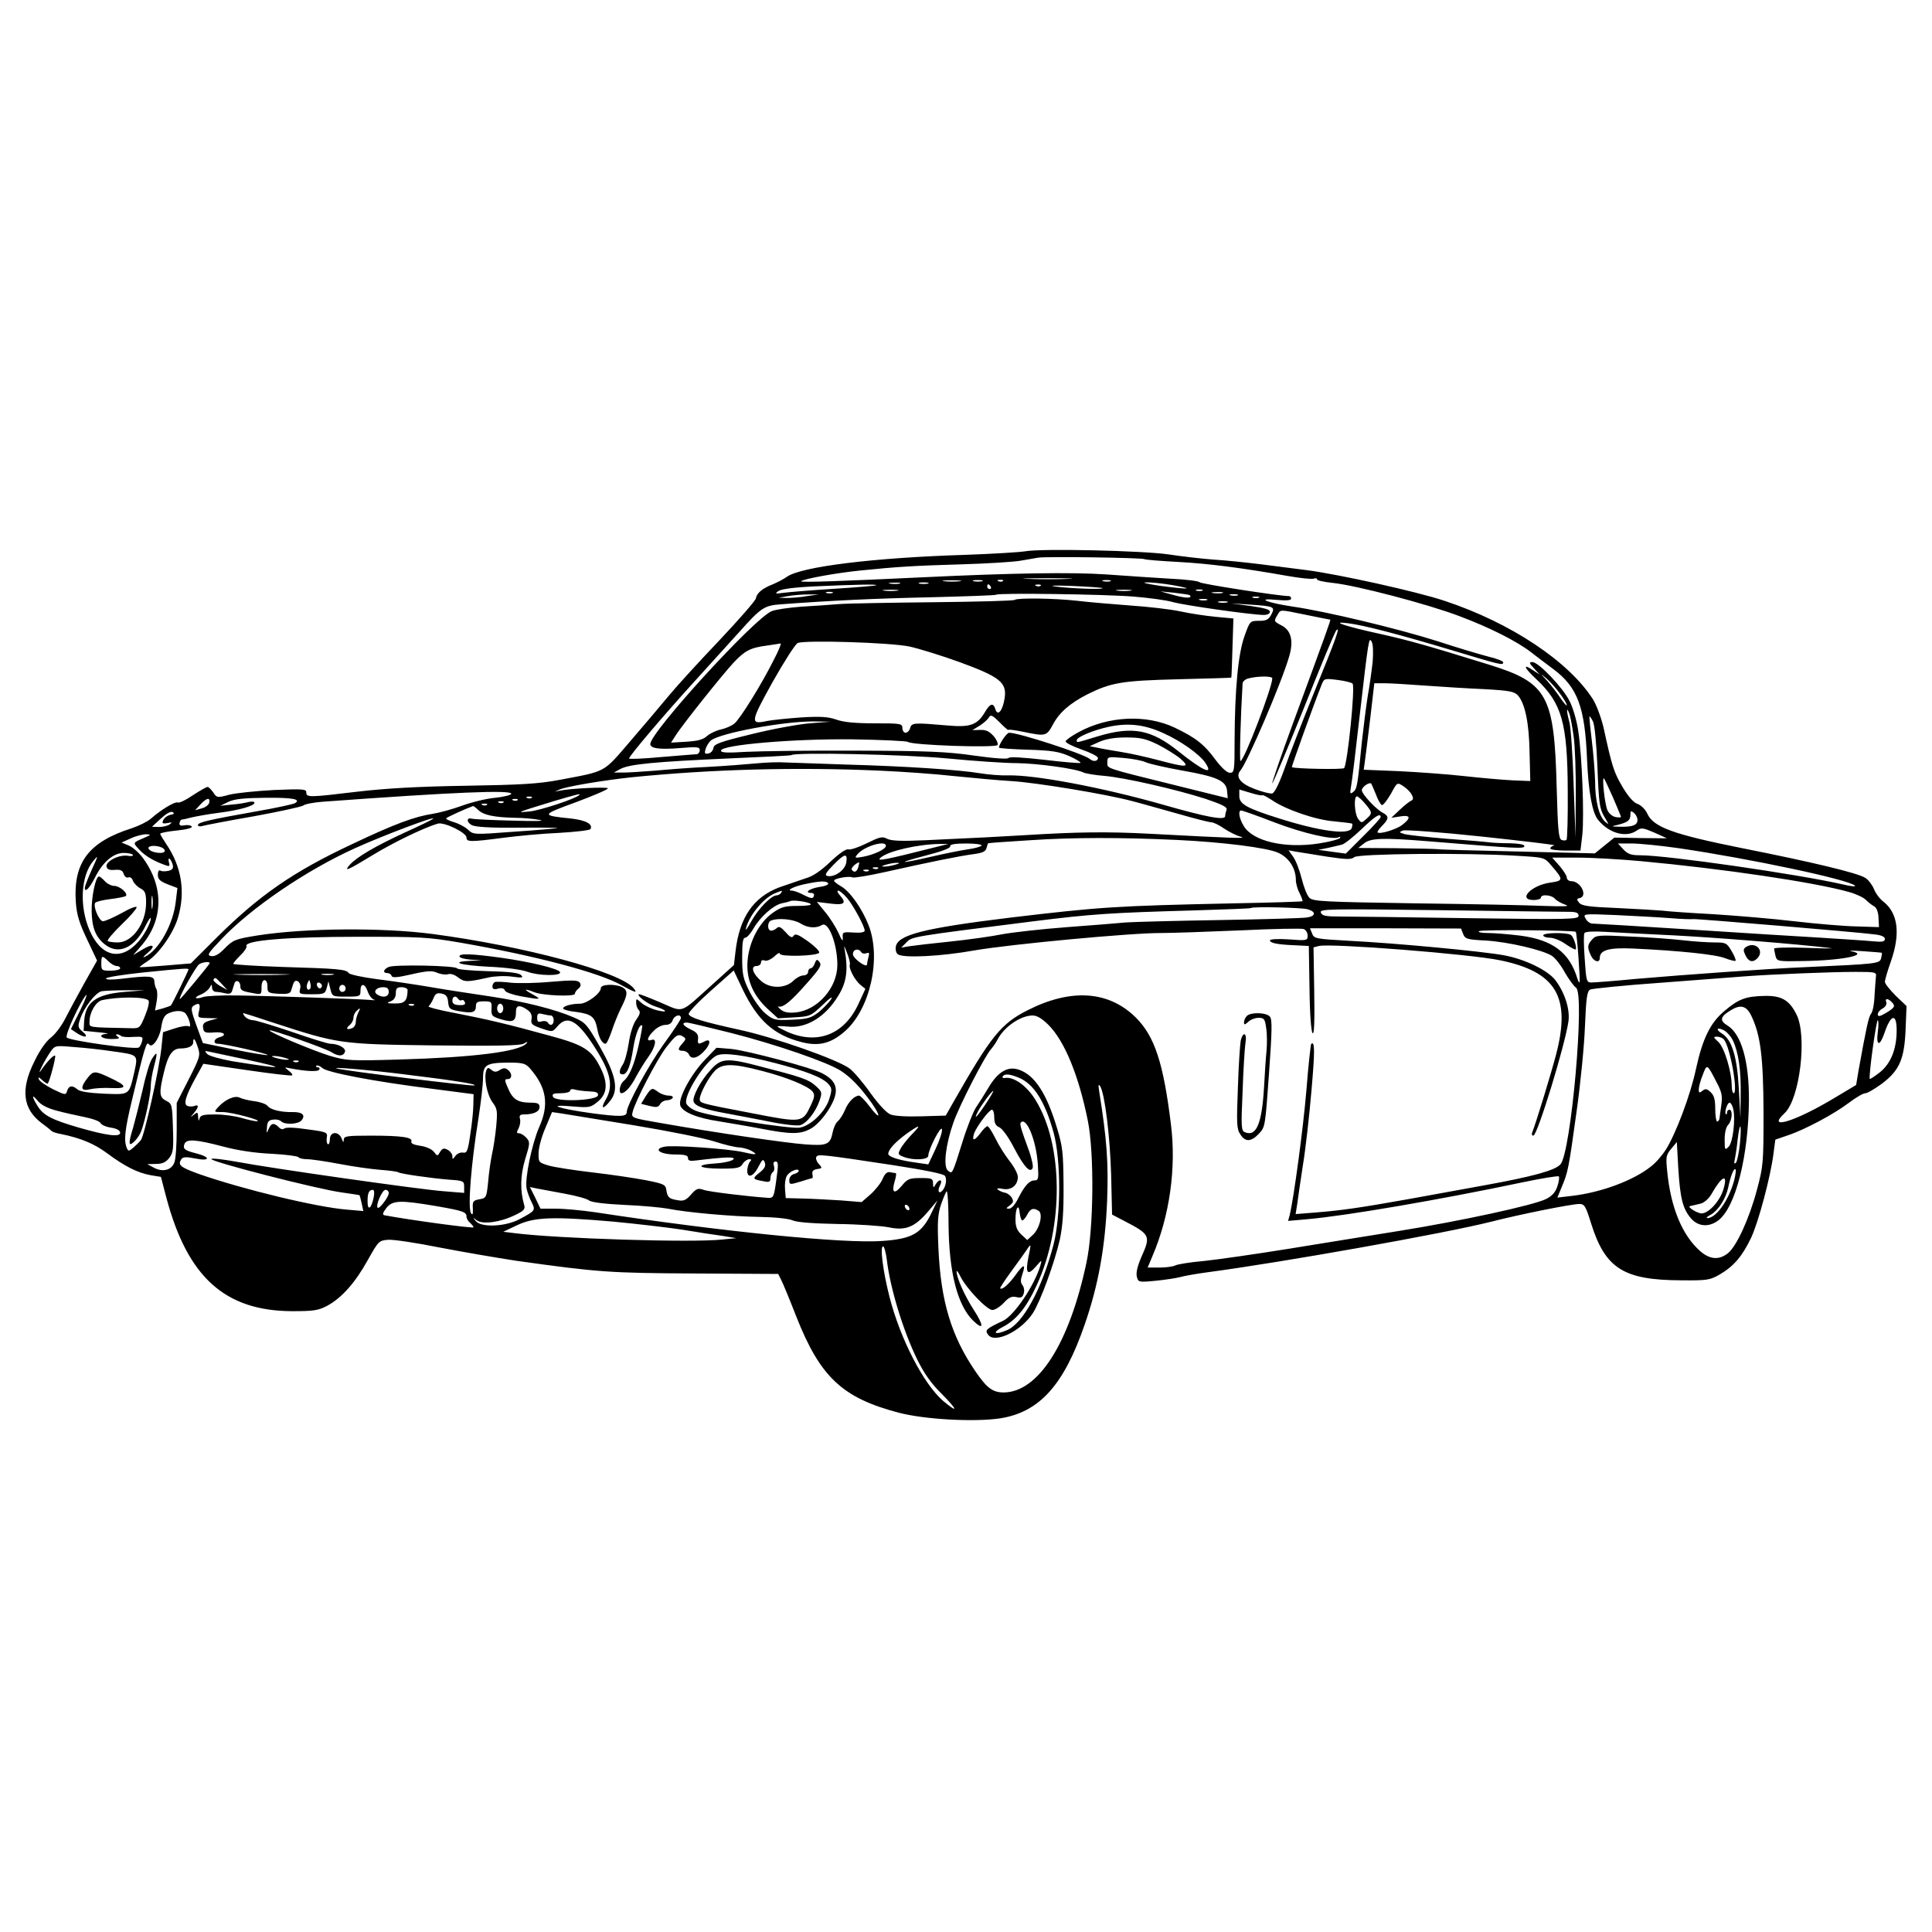 <svg version="1" xmlns="http://www.w3.org/2000/svg" width="1093.333" height="1093.333" viewBox="0 0 820 820"><path d="M435 234c-2.5.4-13.9 1.1-25.5 1.5-38.6 1.2-69.5 5-75.5 9.3-1.4 1-4.1 2.4-6 3.2-4.4 1.7-6.8 3.7-7.2 6-.2 1-7.1 8.9-15.4 17.7-8.3 8.7-17.9 19.2-21.3 23.3-3.4 4.1-10.9 13-16.6 19.6-11.7 13.6-9.9 12.6-30 16.4-9 1.7-16.3 2.1-39.8 2.5-19.9.3-34.1 1.1-45.9 2.5-20.8 2.5-21.8 2.5-21.8.3 0-1.4-1.4-1.5-13.7-1-7.6.4-16.2 1.3-19 2-5.1 1.4-5.3 1.3-6.8-1-.9-1.2-1.9-2.3-2.4-2.3s-3.3 1.6-6.2 3.5c-2.9 2-5.8 3.4-6.4 3.1-1.3-.5-7.2 3.1-11.5 6.9-1.4 1.2-5 3-8 4-18.5 5.9-25 14.6-23.8 31.6.4 5.3 1.5 8.8 4.8 15.7l4.2 8.9-5.3 9.4c-2.9 5.2-6.5 11.9-8.1 15-1.5 3.1-4.3 6.8-6.1 8.2-2.1 1.6-4.9 5.5-7.1 10.2-6 11.9-4.9 20.2 3.1 26.2 2.1 1.5 4 3.1 4.3 3.4.3.3 2 .9 3.8 1.2 8.4 1.7 14.2 4.1 19.7 8.2 7.4 5.5 12.9 8.3 18.5 9.3l4.3.7 2.3 8.8c9 33.8 24.9 48.1 53.4 48.2 9.1 0 11.1-.3 14.9-2.3 6.1-3.3 11.9-9.8 17.2-19.4 4.5-8 4.7-8.3 8.6-8.6 2.1-.2 12.1 1.3 22 3.3 9.9 1.9 24.5 4.4 32.4 5.6 34.9 4.9 39.7 5.2 75.8 5.4l35.4.2 1.2 2.4c.7 1.3 3.6 8.3 6.4 15.5 10.2 25.9 19.6 34.7 43.6 41 11.2 2.9 32.1 4 42.9 2.4 16.7-2.6 27.1-14 36-39.9 5.8-16.7 8.7-32.9 9.5-52.6.6-16.2-.1-25.8-3.4-46.5-.4-2.6-.3-3.1.5-1.9 1.9 3.3 4.1 20.8 4.6 37.4l.4 17 4.8 2.5c11.5 6 11.7 6.4 7.6 15.6-1.6 3.7-2.3 6.6-1.9 8.2.6 2.4.7 2.5 7.9 1.8 4-.4 8.8-1.1 10.6-1.6 1.8-.5 6.9-1.4 11.4-2 31.7-4.2 100.8-16.5 120.6-21.5 12.5-3.2 34.1-7.5 37.3-7.5 2.2 0 2.7.8 5 8.2 6 19.2 13.8 24.1 38.2 24.2 11.3.1 12.3-.1 16.6-2.6 5.9-3.5 9.4-7.7 13.1-15.4 3.2-6.8 8.3-26.1 9.5-35.6l.8-6.1 5.2-1.8c7.3-2.4 19.8-9.1 26.1-13.9 2.9-2.2 6-4 6.9-4 .9 0 4.1-1.9 7.1-4.1 7.4-5.6 9.5-10.4 10-23.1l.4-9.8-4.6-4.4c-2.5-2.5-4.6-5.1-4.6-5.9 0-.7 1.1-4.6 2.5-8.5 4.2-11.9 3.1-20.6-3.1-25.5-1.5-1.1-3.3-3.5-4-5.3-.8-1.9-2.4-4-3.7-4.8-3.2-2.1-22.5-6.7-52.2-12.6-29.4-5.9-37.8-8.9-40.4-14.8-.8-1.7-2.6-3.5-4.1-4-1.7-.6-4-3.2-6.4-7.3-3.6-6.1-4.4-8.5-8-25.1-1-4.2-3-9.6-4.5-12-10.3-16.1-34.9-32.5-63-41.8-11.6-3.9-44.7-11.2-58.3-13-4-.5-12.5-1.6-18.8-2.4-6.3-.8-15.8-1.8-21-2.1-5.2-.4-13.8-1.4-19-2.2-11-1.6-54.3-2.6-61-1.3zm50.7 3.3c.4.3 6.9.8 14.3 1.2 13 .7 27 2.5 46.8 6 5.2.9 10 1.4 10.8 1.1.8-.3 1.4-.2 1.4.3s3 1.1 6.6 1.5c9.9 1 40.4 9 53.8 14.1 12.8 4.8 24.3 10.6 30.4 15.3 2 1.6 6.3 4.8 9.5 7.2 10.3 7.7 13.4 16.1 14.3 38.5.6 13.7 2.2 22.5 4.7 25.5 4.6 5.7 11.9 7.7 16.4 4.5 1.9-1.3 2.6-1.2 7.5.9l5.3 2.4-11.1-.1-11.2-.2-4.1 3.3-4.2 3.4-32.7-.8c-18-.4-33.4-.8-34.2-1-.8-.1-8.7-.3-17.5-.4l-16-.1 2.4-1.9c2.7-2.3 8-2.5 26.6-1 38.9 3.2 41.5 3.3 41.5 2.1 0-.7-2.4-1.1-6.2-1.2-3.5 0-7.4-.2-8.8-.4-1.4-.2-9.4-.9-17.9-1.5-8.5-.7-16.6-1.6-18-2-2.3-.7-2.4-.8-.7-1.5 1-.4 16.2.7 33.9 2.6 17.6 1.9 31.3 3.5 30.4 3.7-.9.2-1.7.8-1.7 1.3s2.9.9 6.4.9h6.4l.8-6.8c.8-8.2-.1-32.8-1.7-43.7-.6-4.4-2.3-10.2-3.7-12.9-2.8-5.7-13.2-16.6-15.8-16.6-1.5 0-1.4.4.7 2.7l2.4 2.6-2.5-1.6c-4.9-3.4-4.4-1.5 1.1 3.6 10.8 10.2 13.2 18.5 13.3 47.4.1 11-.2 20.4-.5 20.7-.3.4-1.3.4-2.1.1-1.3-.5-1.6-4.3-2.1-22.3-1-39.2-3.9-44.4-28.7-52.1-26.8-8.3-33.6-10.2-46-13-14.8-3.2-21.9-5.6-14-4.6 6.7.8 22 4.8 44.3 11.5 20.9 6.3 21.7 6.5 21.7 5.1 0-.5-2.8-1.6-6.2-2.4-3.5-.9-13.3-3.8-21.8-6.6-16.7-5.3-47.2-12.6-61-14.6-11-1.6-16.5-3.8-7.2-2.9 4.2.4 6.2.2 6.2-.5 0-.6-.4-1.1-.9-1.1-4.1 0-37.6-5.2-38-5.9-.3-.5-6-1.2-12.6-1.5-6.6-.4-18.7-1.2-27-1.8-14.8-1-39.7-.6-77.5 1.2-33.6 1.6-52.5 2.3-52 1.7.9-1 15.3-3.6 25.5-4.6 15.8-1.6 22.7-2 43-2.6 10.5-.3 21.5-1 24.5-1.5s6.4-1.1 7.5-1.3c3-.6 44.2 0 45.2.6zm-32.4 8.4c-4.5.2-12.2.2-17 0-4.8-.1-1.1-.3 8.2-.3 9.4 0 13.3.2 8.8.3zm-46 1c-1.8.2-4.8.2-6.5 0-1.8-.2-.4-.4 3.2-.4s5 .2 3.3.4zm9.5 0c-1 .2-2.6.2-3.5 0-1-.3-.2-.5 1.7-.5s2.7.2 1.8.5zm8.9-.1c-.3.3-1.2.4-1.9.1-.8-.3-.5-.6.6-.6 1.1-.1 1.7.2 1.3.5zm45.6.1c-.7.2-2.1.2-3 0-1-.3-.4-.5 1.2-.5 1.7 0 2.4.2 1.8.5zm-89.5 1c-1 .2-2.8.2-4 0-1.3-.2-.5-.4 1.7-.4 2.2-.1 3.2.1 2.3.4zm12 0c-1 .2-2.6.2-3.5 0-1-.3-.2-.5 1.7-.5s2.7.2 1.8.5zm104.2.7c9.9 1.8 6 1.8-6 .2-5.2-.8-7.7-1.4-5.5-1.4 2.2-.1 7.4.5 11.5 1.2zm-126.1 0c-.2.2-8.2.9-17.8 1.5-9.6.6-19.3 1.4-21.5 1.7-3.6.5-3.9.4-2.1-.8 1.2-.8 6.8-1.5 14.5-1.9 18.1-.8 27.4-1 26.9-.5zm48.6.6c.3.5.1 1-.4 1-.6 0-1.1-.5-1.1-1 0-.6.2-1 .4-1 .3 0 .8.4 1.1 1zm21.2-.4c-.3.3-1.2.4-1.9.1-.8-.3-.5-.6.6-.6 1.1-.1 1.7.2 1.3.5zm26.2 1c.7.7-13.1.2-19.4-.6-3.9-.5-1.7-.6 6.5-.3 6.9.3 12.7.7 12.9.9zm-87.1 1.1c-1.6.2-4 .2-5.5 0-1.6-.2-.3-.4 2.7-.4s4.3.2 2.8.4zm99 0c-1.6.2-4 .2-5.5 0-1.6-.2-.3-.4 2.7-.4s4.3.2 2.8.4zm30.5 0c-.7.2-1.9.2-2.5 0-.7-.3-.2-.5 1.2-.5s1.9.2 1.3.5zm-157 1c-.7.2-1.9.2-2.5 0-.7-.3-.2-.5 1.2-.5s1.9.2 1.3.5zm151.6.9c1.5 1.4-1.6 1.4-6.6 0l-5.8-1.6 6 .6c3.3.4 6.2.8 6.4 1zm13.9-.9c-1 .2-2.8.2-4 0-1.3-.2-.5-.4 1.7-.4 2.2-.1 3.2.1 2.3.4zM342.5 253c-2.7.5-6.6.8-8.5.8l-3.5-.1 4-.7c2.2-.4 6-.7 8.5-.7h4.5l-5 .7zm138.5.2c6.3.5 14 1.5 17 2.4 5.3 1.4 32.7 5.3 38.3 5.4 1.6 0 2.7-.5 2.7-1.4 0-.9-2.5-1.6-8.2-2.4l-8.3-1.1 7.8.5c10.5.7 11 .9 9.3 4.2-1.2 2.2-2.1 2.7-5.2 2.7-3.8 0-3.9 0-6.2 6.5-2.7 7.5-4.1 22.5-4.2 44.2 0 13-.1 13.8-2 13.8-1.2 0-3.5-2.1-6-5.4-4.9-6.7-8.5-9.5-17.5-13.8-12.1-5.7-28.2-4.9-40.8 2-2.8 1.5-5.2 3.2-5.4 3.8-.2.6 2.8 2.1 6.7 3.5 3.8 1.3 7 2.9 7 3.6 0 1.5-2.1 1.7-3.5.4-2.5-2.1-30-11.1-34.2-11.1-1 0-4.3 4.8-4.3 6.3 0 .3 5.5.7 12.3.9 10.1.3 13.1.8 17.5 2.7 2.9 1.3 5 2.6 4.8 2.9-.3.2-7.1-.3-15.2-1.3-8.9-1-14.9-1.4-15.3-.8-.4.6-6.1.2-14.6-1-11.7-1.7-20-2-50-2.1-19.8-.1-40.8.2-46.7.5-8.1.5-10.8.4-10.8-.5 0-2.5 31.3-5.1 55.9-4.8 12.4.2 23 .7 23.5 1.1 1.7 1.4 37.2 2.6 38 1.3.3-.6-.4-2.3-1.7-3.8-1.8-2-3.2-2.7-5.7-2.6l-3.3.1 3.1-1.9c1.6-1 3.4-2.6 3.9-3.5.8-1.3 1.5-1 4.6 2.1 2 2.1 3.7 3.5 3.7 3.2 0-.3 2.8.1 6.3.8 9.5 2 9.9 1.9 12.6-3.1 2.7-5.1 7.2-9 14.6-12.8 10.1-5 14.6-5.8 38.5-6.4 12.4-.3 22.6-.6 22.6-.7.1 0 .3-5.7.5-12.6l.4-12.5-7.5-.7c-4.1-.4-10.9-1.4-15-2.3-4.1-.9-13.7-2-21.2-2.5-7.6-.6-17.7-1.4-22.5-2-9.8-1.1-25.6-1.3-26.6-.4-.3.4-15.8.8-34.4 1-18.6.2-36.7.5-40.3.8-3.6.3-10.8.8-16 1.1-5.2.4-10.8 1.2-12.5 1.9-7.5 3.2-51.5 51.4-51.5 56.4 0 1.9 4.1 2.4 12.6 1.7 7.3-.6 8.4-.5 8.4.9 0 .9-.6 1.6-1.2 1.7-.7 0-7.5.6-15 1.2-7.6.7-13.8 1-13.8.6 0-1 15.1-18.8 27.6-32.5 6.5-7.2 15.2-16.8 19.3-21.3 9-10.1 10.5-11.1 17.3-11.6 21.5-1.6 40-2.5 63.8-3 15.1-.4 27.7-.8 27.9-1.1.8-.8 45.8-.2 58.1.8zm44.3-.5c-.7.2-2.1.2-3 0-1-.3-.4-.5 1.2-.5 1.7 0 2.4.2 1.8.5zm9 1c-.7.2-1.9.2-2.5 0-.7-.3-.2-.5 1.2-.5s1.9.2 1.3.5zm-22 1c-.7.2-2.1.2-3 0-1-.3-.4-.5 1.2-.5 1.7 0 2.4.2 1.8.5zm8.5 1c-1 .2-2.6.2-3.5 0-1-.3-.2-.5 1.7-.5s2.7.2 1.8.5zm33.7 5.3c5.3 1.1 9.9 2 10.1 2 .3 0-1.2 4.3-15.9 44.2-5.2 14.2-9.1 25.6-8.7 25.3.4-.3 6.5-14.8 13.5-32.2 7-17.5 13.1-32.3 13.7-32.8 1.7-1.7.2 2.7-9.5 26.5-5 12.4-10.7 27-12.6 32.5-2.3 6.4-4.2 10.1-5.2 10.3-.9.1-4.2-.7-7.3-1.9-6.2-2.3-8.4-5.2-6.1-7.9 3-3.6 17.6-37.6 20.7-48.5 1.9-6.5.8-10.9-3.2-13-3.4-1.8-3.4-1.8-1.8-4.5 1.5-2.4.5-2.4 12.3 0zm28.1 19.9c-.4 3.6-1.3 10.2-2.1 14.6-.7 4.4-1.8 13.2-2.5 19.5-1.8 18.3-2 19.8-3.6 21.1-1.4 1.1-1.5.8-1-2.2.4-1.9 2-15.1 3.6-29.4 3.9-33.8 4-34.3 5.2-32.1.6 1.1.7 4.6.4 8.5zM386 274.4c4.1.9 13.8 3.9 21.5 6.7 16.9 6.2 19.9 8.6 18.9 15.2-.8 5.3-2.9 7.9-3.9 4.8-.9-3-2.3-2.6-4.5 1.2-3.2 5.4-6.2 6.5-16 5.6-14-1.2-15.1-1.2-15.7 1.1-.3 1.1-1.2 2-1.9 2-.8 0-1.4-.9-1.4-2 0-1.9-.7-2-11.9-2-8.2 0-13.2-.5-16.2-1.6-3.5-1.2-6.6-1.4-14.9-.9-5.8.4-12.3 1.1-14.4 1.5-7.3 1.6-7.2.6 2.3-16.5 4.9-8.7 9.7-16.2 10.7-16.6 3.3-1.3 39.2-.2 47.4 1.5zm-57.5 5.5c-5.1 10.3-14.3 25.1-16.8 27.2-1.2 1-3.8 2.1-5.7 2.5-1.9.4-4.5 1.6-5.8 2.7-1.7 1.6-4 2.2-8.8 2.5l-6.6.4 1.8-2.8c2.7-4.4 20.2-26.3 24.8-31.2 4.7-5 7.1-6.3 14.1-7.2 2.8-.4 5.3-.8 5.8-.9.4 0-.8 3-2.8 6.8zm333.6 14.5c1.6 2.1 2.9 4.3 2.9 4.9 0 .5-1.2-.8-2.6-2.9-1.4-2.1-4-5.5-5.7-7.4-3.1-3.3-3.1-3.4-.3-1 1.6 1.4 4.2 4.3 5.7 6.4zM540 287.9c0 3.9-12 35.1-13.5 35.1-.5 0 .1-20 .9-33 .1-.8 1.2-1.8 2.6-2.1 4-1 10-1 10 0zm34.1 2.3c1.1 1.7-2.1 33.4-3.6 35.8-.4.7-21.3.3-22.2-.4-.2-.2 9.4-26.9 12.6-34.9 1.1-2.8 1.2-2.8 6.9-2.1 3.1.4 6 1.1 6.3 1.6zm30.9.8c6.9.5 18.1 1.2 25 1.5 10.8.6 12.7 1 14.3 2.7 3 3.5 4.7 11.7 4.9 24.3l.3 12-7.5-.3c-4.1-.2-13.3-1-20.5-1.8-7.1-.8-19.7-1.7-27.9-2.1l-14.8-.6.5-3.6c.3-2 1.3-10.2 2.3-18.4l1.7-14.7h4.6c2.5 0 10.2.5 17.1 1zm62.9 21.5c.6 4.2 1 15.6.9 25.3l-.1 17.7-.8-22.5c-.4-12.4-1.2-24.3-1.8-26.5-1.3-4.8-1.3-6.9-.1-3.8.5 1.1 1.3 5.6 1.9 9.8zm8.2-6.3c.7 1.3 1.5 9.4 1.9 19.4.6 15.4.9 17.6 2.9 21 2.1 3.5 2.1 3.7.3 2.1-2.6-2.4-4.2-8.9-4.2-17.4-.1-3.7-.7-11.4-1.4-17.1-.7-5.6-1.1-10.2-1-10.2.2 0 .9 1 1.5 2.2zm-332.4.8c-4.8.4-15.9 2.4-24.7 4.6-13.6 3.3-16 4.2-16.2 5.9-.2 1.1-1.1 2.1-2.1 2.3-1.6.3-1.8 0-1.2-2 .4-1.2 1.4-2.8 2.2-3.5 4-3.2 30.6-8.1 43.3-8.1l7.5.1-8.8.7zm149.9 4.1c7.5 3.3 15.6 9.1 18 12.7 3.6 5.4-.8 3.6-11.4-4.9-11.6-9.3-19.5-10.8-34.2-6.4-9.5 2.9-9 2.8-9 1.7 0-1.4 7.1-4.3 13.5-5.7 8.3-1.8 15.2-1 23.1 2.6zm-2.2 4.9c3.3 1.7 7.7 4.4 9.6 6 4.3 3.8 2.9 3.9-9.5.6-4.9-1.3-12.1-2.9-16-3.5-3.8-.6-8.3-1.4-10-1.8l-3-.6 4-1.8c2.7-1.2 6.4-1.9 11.4-1.9 6.1 0 8.3.5 13.5 3zm-89.4 5.9c11.3 1.1 24.6 2 29.5 2 8.8.1 25.1 2.3 28.4 4 .9.4 4.8 1.1 8.7 1.4 8.5.7 30.5 5.7 43.2 9.8 7.1 2.4 9.2 3.5 8.8 4.6-.3.8-.6 2-.6 2.7 0 1.9-7.7.5-26.5-4.9-25.7-7.3-54.4-12.7-65.7-12.4-2.9.1-8.2-.3-11.8-.9-9-1.5-31.6-3-57-3.7-11.8-.4-23.5-.8-26-.9-2.5-.2-7.9 0-12 .4s-13.3 1.1-20.5 1.5c-7.1.3-17.3 1.1-22.5 1.6-5.2.4-11.3.8-13.5.8h-4l2.8-1.5c3.8-2.1 15-3.1 46.2-4.5 14.3-.6 26.2-1.2 26.4-1.4 1.3-1.3 48.2-.3 66.1 1.4zm84.5 1.7c1.7.7 8.4 2.2 15 3.4 15 2.6 18.9 4.4 19.3 8.6l.3 3.2-21.8-5.4c-31.1-7.7-29.3-7.1-29.3-9.9 0-2.3.1-2.4 6.8-1.8 3.7.3 8.1 1.1 9.7 1.9zm-113 3.5c9.4.4 23.5 1.4 31.5 2.3 8 .8 18.8 1.8 24 2.1 10.6.6 40.7 5.6 51.5 8.5 3.9 1 12.6 3.5 19.5 5.4 6.9 2 13.2 3.6 14.1 3.6.9 0 3.4 1.2 5.5 2.7 2.1 1.4 5.3 3 6.9 3.4 3.2.9-2.2.7-38-1.2-18.8-1-31.4-.8-54 .6-8.1.5-21.2 1.2-41.3 2.1-10.7.5-14.9.3-16.7-.6-2-1.1-3.1-.8-8.6 1.9-3.4 1.7-7 2.9-7.8 2.6-1-.3-3.9 1.7-7.7 5.3-4.1 3.9-7.5 6.2-10.5 7-2.4.8-7.4 2.5-11.1 3.8-11 4.2-16.9 12.7-18.6 27l-.7 6-9.3 8.4c-13.9 12.5-11.8 11.8-21.6 7.6-4.7-2-8.8-3.6-9.2-3.6-1.9 0 3.3 4.1 6.5 5.1 5.3 1.7 6 2.9 1 1.7-2.4-.6-5.4-2-6.6-3.1-2.3-2-2.3-2-2.3-.1 0 1.1.5 2.5 1.1 3.1.8.8.5 1.9-1 4-1.3 1.7-2.6 5.7-3.2 9.8-.6 3.9-1.7 8-2.5 9.2-1.8 2.8-1.8 4.3-.1 4.3 1.9 0 3.3-3.5 4.5-11.3.9-5.8 2.8-10.5 3.8-9.4.1.1-.5 3.8-1.5 8.2-1.9 8.4-3.9 13.3-6.5 15.4-1.6 1.4-2.2 5.1-.8 5.1 1.6-.1 4-2.8 6.1-6.9 1.3-2.4 3.6-6.2 5.2-8.4 3.2-4.4 3.9-8.3 1.4-7.3-2.3.8-1.8-1.2 1-3.9 1.3-1.4 3.5-2.5 4.9-2.5 1.6 0 2.7-.7 3.1-2 .7-2.1 3.5-2.8 3.5-.9 0 .6-3.3 5.6-7.4 11.2-6.3 8.8-15.6 25.8-15.6 28.7 0 2-2.6 2.1-14.8.5-14.4-2-19.9-3.9-8.2-2.9 7.2.6 7.7.5 10.8-2.1 3.9-3.2 4.3-7.7 1.2-14-3.8-7.9-7.1-10-22-14-18.2-5-26.4-6.9-40.3-9.6-6.5-1.2-11.3-2.5-10.8-2.8.5-.4 1.4-1.8 2-3.2.8-2.1 1.5-2.6 3.5-2.2 1.9.4 2.6 1.2 2.8 3.6.3 2.9.7 3.2 4.8 3.9 5.5 1 7 .5 7-2.2 0-1.6.6-2 3.4-2 3.2 0 3.4.2 3.2 3.2-.1 2.9.2 3.3 4.3 4.5 4.9 1.4 6.1.8 6.1-3.5 0-2.6 1.7-2.8 4.8-.6 1.5 1 2.1 2.3 1.8 3.9-.4 2.1.2 2.6 4.2 4 4.7 1.6 4.7 1.6 6.9-1 4.4-5.1 9-2.1 17.2 11.4 5.4 8.9 6.3 14.4 3.3 19.6-2.5 4.2-1.3 4.7 1.8.7 3.7-4.6 2.5-10.8-4.4-22.9-5.4-9.5-6.1-10.3-10.9-12.4-8.3-3.6-21.2-6.8-35.7-9-7.4-1.1-18.7-2.8-25-3.9-6.3-1.1-16.6-2.6-22.9-3.4-6.3-.8-11.7-2-12.1-2.6-1-1.6-4.5-1.9-28.2-2.6-11.5-.4-20.8-1-20.8-1.3 0-.4 1.4-2 3-3.6 1.7-1.6 2.9-3.4 2.6-4-.9-2.4 18-3.9 47.4-3.9 26.4 0 29.6.1 44 2.6 31.4 5.5 58 12.5 67.7 17.9 6 3.3 7.1 3.6 5.2 1.3-5.7-6.9-46.2-17.8-85.4-23-21.5-2.8-54-2.5-74 .6-9.9 1.6-10.5 1.9-14.3 5.7-2.2 2.3-4 3.3-5.5 3.1-2-.3-1.5-1.1 4.3-7.2 12.6-13.3 35.9-29.2 56.7-38.6 11.9-5.4 34.5-13.9 33.1-12.5-.3.4-5.9 3.1-12.3 6-12.3 5.7-20 10.2-23 13.5-2.9 3.3-.8 2.3 9.4-3.9 8.6-5.3 21.8-11.7 27.8-13.5 2.7-.9 12.3 3.8 12.3 5.9 0 1.9 1.7 1.9 15.5.1 6.1-.8 16.7-1.8 23.8-2.1 7-.4 13-1.1 13.3-1.6 1.2-2.1-2-3.8-8.3-4.5-12.8-1.3-12.7-1.5 2.1-6.9 7.5-2.8 13.6-5.4 13.6-5.9 0-.7-15.9 0-20.5 1l-2 .4 2-.9c2.9-1.3 18.5-3.9 30.6-5.2 33.8-3.4 70-4.4 105.4-2.8zm311.2 11.6c1.8 4.2 3.3 7.8 3.3 8 0 .3-1 .3-2.2.1-1.3-.2-2.8-1.4-3.5-2.8-1.2-2.5-2.5-14.6-1.5-13.6.3.4 2 4 3.9 8.3zM584 337.2c.8 2.3 2 4.3 2.5 4.5.6.1 2.2-2 3.8-4.7 2.7-5 2.7-5 5.2-3.4 3.4 2.2 5.3 5.6 3.5 6.2-.7.3-2.9 2-4.9 3.9l-3.6 3.4 3.9-.6c4.4-.7 4.6.7.5 3.8-2.5 1.8-9.4 3.9-10.2 3-.3-.2.6-1.5 1.9-2.8 3-3 3-4.1.2-5.6-2.9-1.5-8.8-7.9-8.8-9.5 0-1.4 3.2-3.6 4-2.8.2.3 1.1 2.4 2 4.6zm-48.2.3c.2-.2 1.9.7 3.9 2 5.9 4.1 18.7 8.5 26.5 9.1 4 .4 7.5.8 7.7 1 .2.2.1 1-.2 1.9-1.2 3-13.6 1.3-30.7-4.1-13.7-4.3-17-6.1-17-9.5v-2.8l4.7 1.4c2.6.8 4.9 1.3 5.1 1zm-318.8-.6c0 .5-3 1.3-6.7 1.7-3.8.3-10.2 1.9-14.3 3.4-4.1 1.5-9.7 3-12.3 3.4-7.8 1.2-16.2 4.3-34.1 12.8-25.2 11.8-39.6 21.8-57.9 40L81 408.9l-10.8.9c-5.9.5-10.8.8-10.9.7-.2-.1 1.4-1.3 3.4-2.6 4.8-3.1 10.9-11.9 12.8-18.3 3.3-11 1.6-21.7-4.9-31.3-1.4-2.1-2.6-4.1-2.6-4.4 0-.4 3.1-1 7-1.4 4.2-.4 6.7-1.1 6.4-1.7-.4-.5-1.7-.8-3.1-.5-1.7.3-2.3 0-2.1-1 .2-.8.5-1.4.8-1.4.3 0 2.3-.4 4.5-1 2.2-.5 7.2-1.4 11.2-1.9 8.6-1.1 15.3-2.9 15.3-4.3 0-.5-1.1-.6-2.5-.3-1.4.4-4.6.9-7.3 1.1l-4.7.5 3.5-1.7c2.6-1.2 6.5-1.6 15.7-1.7 11.6-.1 15.2.6 12.5 2.3-.7.4-7.9 2-16 3.4C88.4 348 84 349 84 350.2c0 .5.8.7 1.8.4.9-.3 10.7-2.2 21.7-4.1 11-2 20.5-4.1 21.2-4.6.6-.6 4.3-1.3 8-1.6 55.9-4.1 80.3-5.1 80.3-3.4zm28.9.5c-1.5 1.6-16.7 6.6-21.1 7-6.1.6-5.9.6 10.7-4.5 9.2-2.7 11.1-3.2 10.4-2.5zm-20.2 1.2c-.3.3-1.2.4-1.9.1-.8-.3-.5-.6.6-.6 1.1-.1 1.7.2 1.3.5zm353.7 2.5c3.1 3.7 3.2 4.1.5 6.5-2 1.8-2.1 1.8-3.5-.1-1.5-2.1-1.9-9.5-.5-9.5.5 0 2.1 1.4 3.5 3.1zm-490.6-.4c-.2.9-1.6 2-3.2 2.4l-2.8.8 2.3-2.5c2.6-2.8 4.2-3.1 3.7-.7zm130.9-1.1c-.3.3-1.2.4-1.9.1-.8-.3-.5-.6.6-.6 1.1-.1 1.7.2 1.3.5zm-6 1c-.3.3-1.2.4-1.9.1-.8-.3-.5-.6.6-.6 1.1-.1 1.7.2 1.3.5zm-7 1c-.3.3-1.2.4-1.9.1-.8-.3-.5-.6.6-.6 1.1-.1 1.7.2 1.3.5zm-3.6 2.3c2.3 2.1 6.8 3 15.4 3.2 3.3 0 8 .4 10.5.9 2.8.5-1.6.6-11.5.3-8.8-.2-16.5-.6-17.2-.8-2.3-.7-2.4 1.4-.1 2.7 1.6.8 7.4 1.2 19.8 1.1 9.6-.1 17.1 0 16.5.2-.5.1-8.8.9-18.3 1.5-17.2 1.3-17.3 1.3-19.6-.9-1.3-1.2-4-2.6-6.1-3.2-2-.6-3.4-1.3-3.1-1.6.4-.5 7.9-3.9 11.4-5.2.2 0 1.2.7 2.3 1.8zm-130.6 1.9c-1.9.4-3.5 1.9-3.5 3.4 0 .3 1 .4 2.3.1 1.8-.4 1.9-.3.7.6-.8.6-2.8 1.1-4.5 1.1l-3-.1 3.8-3.5c2.3-2.1 4.2-3.2 5-2.7.8.5.6.9-.8 1.1zm468.3 3.2c12.3 4.7 25.3 7.7 27.5 6.3.6-.3.7-.2.4.4-.3.5-4.4 1.6-9 2.3-14.3 2.2-27.9-.9-31.8-7.4-2-3.2-2.5-6.6-1.1-6.6.5 0 6.8 2.2 14 5zm154.2-1c0 2.2-2 3-7.3 2.9-4-.1-4.1-.1-1.1-.8 4.3-1.1 5.4-1.9 5.4-4.3 0-1.7.2-1.8 1.5-.8.8.7 1.5 2 1.5 3zm-109-1.2c0 .4-3.3 4.1-7.4 8.1l-7.4 7.4-5.9-.8-5.8-.8 4-.8c2.2-.5 4.9-1.1 6-1.4 1.1-.2 4.8-3.2 8.3-6.5 5.8-5.6 8.2-7.1 8.2-5.2zm-525 8.9c-4.7 2-4.7 1.9-1.9 4.9 2.4 2.6 5.7 4.6 10.5 6.4 2.4.9 2.6.8 2.1-1-.3-1.1-.2-1.8.3-1.5.4.3 1 1.4 1.3 2.5.4 1.5-.1 2.2-1.8 2.6-1.3.3-2.9.3-3.4-.1-.7-.4-1.1.4-1.1 1.8 0 1.9.9 2.7 4.1 4l4.2 1.6-.7 5.8c-1.1 9.7-7.2 20.6-13.1 23.4-1.1.6-.7-.1 1-1.5 4-3.4 2.5-4.4-2.2-1.5l-3.8 2.3 3.4-3.9c9.4-10.8 9.8-24.8 1-37-1.7-2.4-4.5-4.9-6.2-5.6l-3.1-1.3 4-1.8c2.1-1 5-1.7 6.4-1.7 2.3.1 2.2.2-1 1.6zm438.5.8c19.3.9 38.3 3.3 42.9 5.4 4.6 2 7.6 6.6 7.6 11.6 0 1.4.7 4 1.6 5.6.8 1.7 1.4 3.2 1.2 3.4-.2.2-13.1.6-28.8.9-50.8 1.1-56.8 1.5-95.5 6.1-36.7 4.5-47.6 7.3-48.3 12.4-.2 1.3.2 2.8 1 3.2 2.5 1.6 18.4.8 32.3-1.7 14.9-2.6 66.9-7.5 79.5-7.4 4.1 0 19-.5 33.1-1.1 14.1-.7 26.3-.9 27.2-.6 1 .4 1.7 1.6 1.7 2.8 0 2.1-.3 2.2-8 1.6-4.4-.3-8-.1-8 .4 0 1.2 3.3 1.8 10.5 2.1l6 .3.3 18c.1 10.7.7 18.4 1.3 19 .7.7.9-4.8.7-17.7l-.3-18.7 2.3-.6c5-1.2 64.1 3.4 77 6.1 23.7 4.9 30 15.5 23.7 39.8-2.1 8-8.3 28.4-10.2 33.3-.3.7-.1 1.3.5 1.3 1.7 0 13.4-38.2 14.9-48.5.7-5.1-1.5-12-5.4-17.3-3.2-4.3-12.8-9-21.7-10.7-8.9-1.7-46.2-5.2-66-6.2-14.2-.8-14.9-.9-15.7-3.1l-.9-2.2h32.1l32 .1.9 2.3c.8 2.1 1.6 2.4 9.7 2.8 9.6.6 24.1 4 28 6.5 1.4.9 3.9 4.1 5.5 7.1 1.7 2.9 3.8 5.8 4.7 6.4 3.9 2.4-2.1 70-6.6 75-2.3 2.6-12 5.2-31.8 8.8-9.3 1.7-24.2 4.4-33 6-20.2 3.6-27.8 4.7-38.8 5.6l-8.8.7.7-4.4c.3-2.4 1.4-9.8 2.4-16.4 1.1-6.6 2.7-20.7 3.6-31.3 1.5-17.1 1.5-21.6-.1-20.1-.2.3-1.2 9-2 19.4-1.4 16.8-5.4 46.1-7.1 53.2l-.7 2.5 7.9-.7c16.4-1.4 56.6-8.3 91.7-15.7 8.1-1.7 15-2.8 15.3-2.5.3.3.1 2.2-.6 4.2-.8 2.5-2.2 4.1-4.8 5.4-5.1 2.6-36.4 9.4-62.7 13.6-12.1 1.9-33.2 5.4-47 7.6-13.7 2.2-29.7 4.5-35.5 5.1-5.8.5-11.3 1.4-12.2 1.9-1 .5-4 .9-6.8.9h-4.9l2-4.8c7.3-17 10.2-37.4 7.9-55.8-3.2-26.2-6.9-37.5-14.9-45.5-11.5-11.4-27.5-12.5-46-3.1-11.2 5.7-15.4 10.8-31.3 38.7l-3.4 6-10.3.3c-6.5.2-11.4-.1-13.2-.8-1.8-.8-5-4.3-8.4-9-3-4.3-7-9-8.8-10.4-4.9-3.8-32.2-13.4-47.2-16.6-15-3.3-20.7-5-21.2-6.6-.2-.7 4-5.1 9.3-9.8l9.8-8.7 3.7 7.8c6.4 13.4 13.3 19.6 25.1 22.6 7.3 1.9 12.5.6 18.4-4.6 10.7-9.4 15.5-30.9 10.1-44.9-2.8-7.2-7.9-14.4-11.7-16.6-1.6-.9-3-2-3-2.4 0-1 6.6-2.1 7.8-1.4.6.3 6.8-.7 13.9-2.3 18.3-4.1 32-6.9 37.7-7.6 3.6-.5 5-1.1 5.3-2.6.3-1 .6-2 .7-2 0-.1 8.2-.7 18.1-1.3 17.8-1.2 38.6-1.2 62-.1zM376 359c0 1.4-4.9 3.7-9.5 4.6-3.8.7-3.9.6-2.5-1.1 2.8-3.3 12-6.1 12-3.5zm22.5.2c-23.7 6-27 6.6-24.6 4.7 3.4-2.8 15.9-5.6 25.1-5.7h3.5l-4 1zm18.1-.3c-.4.5-3 1.2-5.9 1.6-2.8.4-9.8 1.8-15.4 3.1-13.8 3.2-15.4 2.9-2.3-.5 6.6-1.7 10.4-3.1 10.3-3.9-.2-.8 1.8-1.2 6.8-1.2 3.9 0 6.8.4 6.5.9zm295.9 1.1c30 4.4 72.2 13.3 74.8 15.9.5.5-1.8.3-5-.5C763 371 707.6 363 696.1 363c-3.8 0-5.2-.5-7.1-2.5l-2.3-2.5h5.9c3.2 0 12.2.9 19.9 2zm-644.1-.4c2.2.9 2 2.4-.3 2.4-2.6 0-5.1-1-5.1-2.1 0-1 3.1-1.2 5.4-.3zm494.9 4c8.1 1.2 10.2 1.3 11.5.2 1.7-1.5 48-1.9 68.7-.6 12 .7 12 .7 14.8 4 5.4 6.2 5.3 6.6-.3 7.4-8.1 1.1-14.1 7.4-7 7.4 1.7 0 3-.5 3-1 0-1.6 4.6-1.2 6 .5.7.8 2.7 1.9 4.4 2.5 2.2.7-.2.8-8.9.5-6.6-.3-31.3-.8-55-1.1-37.9-.6-43.2-.8-44.7-2.3-1-.9-2.4-4.5-3.3-8.1-.9-3.6-2.5-7.8-3.6-9.3l-2-2.8 3.3.6c1.8.3 7.7 1.2 13.1 2.1zm-506.9-.8c.3.5-.8.7-2.3.4-3.7-.5-9.3 2.4-8.9 4.6.3 1.2 1.2 1.6 3.5 1.4 2.4-.2 3.3.2 3.8 1.7.3 1.1 1.2 1.8 2 1.5.7-.3 1.6.3 1.9 1.4.4 1 1.8 2.5 3.1 3.2 2.1 1.1 2.5 2 2.5 6.2 0 8.7-5.8 16.8-12 16.8-2 0-3.9-.3-4.3-.6-.3-.4 2.3-3.5 5.8-6.9 3.6-3.4 6.5-6.8 6.5-7.4 0-.7-2.8.4-6.3 2.4-3.5 1.9-7.1 3.5-8 3.5-1.6 0-4.3-6.3-3.3-7.8.3-.5 3.2-1.2 6.4-1.6 3.3-.4 6.2-1 6.6-1.3 1.1-1.1-2.6-4.3-4.9-4.3-1.2 0-3-.9-4-2s-2.1-2-2.5-2c-1.4 0-3.2 8.6-3.1 14.7.1 7 1.7 11.1 5.7 14.2 5.9 4.6 12.8 1.3 17.4-8.4 1.1-2.2 2-3.4 2-2.7 0 1.9-2.9 7.3-5.4 10-7.4 8.3-15.8 6.2-20.6-5-4.4-10.2-3.7-23.1 1.6-29.4 2.2-2.7 2.2-2.5-.6 3.6-1.6 3.6-3 7.1-3 7.8 0 2.3 2 .2 4.5-4.7 3.2-6.3 7.7-10.1 12-10.1 1.9 0 3.6.4 3.9.8zm302.8 3.2c-.5 3.3-4.9 6.4-8 5.8-1.3-.3-.8-1.3 2.4-4.6 4.9-5 6.2-5.3 5.6-1.2zm337.3-.5c34.6 3.2 73.4 8.9 88.3 13.1 2.9.8 6.1 2.3 7.1 3.3s2.6 2.3 3.6 2.8c1 .6 1.7 2.4 1.8 4.9l.2 3.9-9.5-.3c-5.2-.1-17.1-1.1-26.5-2.2-9.3-1.1-24.9-2.4-34.5-3-9.6-.5-19.3-1.2-21.5-1.5-2.2-.2-10.7-.7-19-1.1-12.2-.5-15.2-.9-16.3-2.3-1.1-1.3-1-1.7.2-1.9 3.7-.8.5-7.2-3.5-7.2-1 0-1.9-.7-1.9-1.5s-1.4-3-3.1-5l-3.1-3.5h10.8c6 0 18.1.7 26.9 1.5zM364.3 368c-.6 2.1-1.8 2.6-2.8 1.1-.4-.7 1.7-2.8 3.2-3.1 0 0-.1.9-.4 2zm15.7-1c-1.4.4-3.4.8-4.5.8-1.6 0-1.5-.2.5-.8 1.4-.4 3.4-.8 4.5-.8 1.6 0 1.5.2-.5.8zm-7.3 1.6c-.3.3-1.2.4-1.9.1-.8-.3-.5-.6.6-.6 1.1-.1 1.7.2 1.3.5zm-4 1c-.3.3-1.2.4-1.9.1-.8-.3-.5-.6.6-.6 1.1-.1 1.7.2 1.3.5zm-17.2 5.3c.3.6-1.5 1.3-4 1.6-4.1.7-6.4 2.5-3 2.5.8 0 1.2.6.9 1.4-.4 1.1-1.2 1-4.2-.5-2-1.1-4.3-1.9-5.2-1.9-2.6-.1 1.5-2 6.3-2.9 5.9-1.2 8.5-1.3 9.2-.2zm-20 4.1c-.3.5-1.2 1-1.8 1-2.3 0-7.7 5.5-10.8 11-1.6 3-2.7 4.4-2.3 3 1.5-5.7 7.6-13 12.4-14.9 3.2-1.3 3.2-1.3 2.5-.1zm28 2.1c2.8 3.4 7.5 12.1 7.5 13.9 0 .7-1.8 1-4.7.8-4.6-.3-4.8-.2-4.6 2.2.1 1.8-.4 1.3-1.8-2-1.1-2.4-3.6-6.4-5.6-8.8l-3.6-4.4 5.7.7c6.1.8 7.1-.2 3.9-3.7-.9-1-1.1-1.8-.5-1.8.5 0 2.2 1.4 3.7 3.1zm-294.8 4.1c-.2 1.3-.4.3-.4-2.2s.2-3.5.4-2.3c.2 1.3.2 3.3 0 4.5zm279.4-1.5c.5.5-2 .8-5.5.8-5.5 0-7 .4-10.7 3-5.6 4-9.9 12-10.6 20.1-.7 7.8 2.2 14.7 8.4 20.5l4.5 4.1 6.9-.4c6.7-.4 7-.5 12.1-5.3 2.8-2.8 4.5-3.9 3.6-2.5-.8 1.3-3.2 3.8-5.2 5.5-3.4 2.6-4.7 3-11.4 3.3-7.3.3-7.9.2-11.4-2.7-2-1.7-5-5.9-6.7-9.3-2.7-5.4-3.1-7.2-3.1-14.5 0-6.2.3-8.3 1.3-8.3.7 0 2.3-1.8 3.5-3.9 2.8-4.9 8.4-9.9 12-10.7 1.5-.3 3.2-.7 3.7-1 1.5-.5 7.7.4 8.6 1.3zm210.8 2.2c3.7 1 3.7 2.9-.1 3.5-1.8.3-18.6.8-37.3 1.1-18.7.3-36.5.8-39.5 1-3 .3-14.3 1.2-25 2s-23.1 2.2-27.5 3c-4.4.9-14.3 2.3-22 3.1-7.7.8-15.6 1.7-17.5 2l-3.5.6 2.2-2.2c2.3-2.5 2.5-2.5 53.3-8.9 25.5-3.2 33.4-3.7 69-4.7 12.9-.4 23.7-.8 23.9-1 .7-.7 21.5-.2 24 .5zm110.9 1.1c3.2 0 4.2.4 4.2 1.7 0 1.5-3.7 1.6-46.7 1-25.8-.4-50.2-.7-54.4-.7-6.2 0-7.8-.3-8.3-1.7-.6-1.5 3.1-1.6 50.1-1 27.9.4 52.7.7 55.1.7zm43.2 2.7c4.7.4 9.1.5 9.8.4 1.3-.2 69.3 5.5 77 6.5 2.7.3 4.2 1 4.2 1.9 0 1.2-1.2 1.4-5.2 1-2.9-.3-12.7-.9-21.8-1.5-9.1-.5-34.2-2.1-55.9-3.5-21.6-1.4-40.2-2.5-41.2-2.5s-2.3-.9-2.9-2.1c-1.2-2.1-1.2-2.1 13.2-1.5 7.8.4 18.1.9 22.8 1.3zm-369.3 2.2c3.1 2 6.7 2.2 9.2.7 2.7-1.7 6.5 8 6.5 16.9 0 9.7-8.3 19.2-17.6 20.2-3 .3-4.9 0-6.3-1.1-1.1-.9-1.5-1.5-1-1.4 2 .5 5.3-2.3 11.9-9.8 5.6-6.3 6.5-7.8 5.4-9.1-1-1.3-1.3-1.2-2 .6-.4 1.2-1.2 2.1-1.8 2.1-.5 0-1 .7-1 1.5s-.9 1.5-2 1.5-3 1-4.2 2.2c-3.4 3.4-9.8 3.5-13.6.3-3.7-3.1-4.8-6.5-2.1-6.5 1 0 1.9-.7 1.9-1.5 0-.9.6-1.2 1.6-.8.8.3 2.5-.4 4-1.7 1.3-1.3 2.4-1.9 2.4-1.2 0 1.4 16.2 1 16.7-.5.2-.6-1.9-2.7-4.8-4.8-4.1-2.9-5.4-3.4-6.1-2.3-.6 1-1.4.7-3.4-1.6-1.9-2.1-2.8-2.6-3.7-1.7-.6.6-1.7 1.1-2.4 1.1-1.7 0-1.7-3.7 0-4.3 2.9-1.2 9.4-.6 12.4 1.2zm329.1 3.6c.5.4 2 20.9 1.6 21.4-.2.2-.6-.5-.9-1.5-3.3-11.1-10.5-16.5-24.3-18.3-4.9-.6-11.1-1.1-13.8-1.1-2.8 0-4.4-.4-3.6-.8 1.1-.7 40.2-.4 41 .3zm41.7 1.5c17.5.9 52.7 3.7 66.5 5.4 1.9.2-2.7.2-10.2-.1-7.6-.3-13.8-.1-13.8.3 0 .5.3 1.9.6 3.2.6 2.2 1 2.3 11.3 2.1 16.6-.2 28.7-2.6 21.1-4.1-1.9-.4.1-.4 4.5-.1 4.4.3 8.1.6 8.2.7.1.1 0 1.1-.3 2.3-.6 2.3-1.4 2.4-32.4 3.8-15 .6-51.2 3.2-72 5-9.1.9-17.5 1.5-18.6 1.5-2 0-2.2-.7-2.8-10-.4-5.5-.5-10.4-.1-11 .4-.6 3.7-.8 8.8-.5 4.5.3 17.7.9 29.2 1.5zm-349.8 12.4c-.6 1.6 2.2 6.8 4.6 8.7l2 1.6-3 6.5c-6 12.9-17.3 17.3-30 11.8-2.4-1.1-4.3-2.1-4.3-2.3 0-.3 1.9-.2 4.3 0 7.9.9 16.1-4.1 21.5-13.1 3.5-5.6 4.2-10.8 2.8-19-.5-2.7-.4-2.6.9.8.9 2.2 1.4 4.5 1.2 5zm4.8-5.3c.4.6 1.4.8 2.2.5 1.2-.5 1.4-.1.9 1.6-.3 1.3-.6 2.6-.6 3.1 0 1.8-6-2.5-6-4.3 0-2.1 2.4-2.7 3.5-.9zM46 408c1.1 1.1 2.7 2 3.5 2 .8 0 1.5.4 1.5 1 0 .5-1.8 1-4 1-3.8 0-4-.2-4-3 0-3.5.3-3.7 3-1zm43 .8c0 .5-12.2 15.2-12.6 15.2-1 0 6.8-14 8.2-14.8 1.6-.9 4.4-1.2 4.4-.4zm-9 2.7c0 .5-6.9 14.7-7.5 15.3-.1.1-1.7.7-3.4 1.2l-3.3.9.7-3.9c.4-2.2.3-4.5-.1-5.2-.5-.7-.8-2.2-.9-3.3 0-2.3-2.2-2.5-13.7-1.1-4.2.5-6.8.5-6.8-.1 0-.5 6.9-1.6 15.3-2.5 18.7-1.9 19.7-1.9 19.7-1.3zm716.2 3c-.1 1.1-.4 4.8-.6 8.2-.1 3.4-.8 6.9-1.5 7.6-1 1.3-2 5.9-5.3 24.2l-1 6-8.7 5.2c-17 10.3-29.7 14.2-21.7 6.8 6.5-6 9.7-32.8 5.1-41.9-3.1-6.2-6.4-8.1-13.8-7.9-7.8.2-10.8 1.3-16.8 6.4-6 5-9.3 11.8-12.1 24.7-2.3 10.9-8.5 27.4-12.8 34.2-1.6 2.5-4.4 5.7-6.3 7.1-7.5 6-21.3 11.1-33.8 12.5l-5.9.7 1.8-4.4c2.7-6.3 3-7.9 6.3-31.8 1.7-11.9 3.3-28.3 3.6-36.4.5-12.3.9-14.9 2.2-15.7.9-.4 14.5-1.8 30.1-2.9 15.7-1.2 31.7-2.4 35.5-2.7 10.1-.8 36.5-1.9 47-1.9 8.4 0 9 .1 8.7 2zm-675.4-.8c-5.4.2-14.2.2-19.5 0-5.4-.1-1-.3 9.7-.3s15.1.2 9.8.3zm20.5 0c-1.3.2-3.3.2-4.5 0-1.3-.2-.3-.4 2.2-.4s3.5.2 2.3.4zm-47.2 3.9l2.4 2.6-3.2-1.8c-1.7-1-2.9-2.2-2.7-2.6.7-1.1.8-1.1 3.5 1.8zm7.9.9c0 1.8.7 2.2 5.3 3 3.6.7 3.7.7 3.7-2.4 0-1.9.5-3.1 1.3-3.1.7 0 1.3 1.2 1.2 2.7 0 2.6.3 2.8 4.8 3.1 3.6.2 4.8-.1 5.2-1.2.3-.9.7-2.3 1-3.1.8-2.6 3.6-.6 2.9 2.1-.6 2.3-.4 2.4 5 2.4 5.2 0 5.6-.2 6.3-2.8l.7-2.7.8 3.2c.8 3.3.9 3.3 6.8 3.3 5.7 0 6-.1 6-2.5 0-3.4 1.9-3.2 3.1.4.6 1.7 1.8 3.2 2.7 3.4.9.2.1.3-1.8.1-4.8-.4-41.8-1.7-56.5-1.9-6.6-.1-13.1.2-14.4.7-1.3.5-2.6.6-2.9.4-.3-.3.7-1 2.1-1.5 1.4-.6 3-1.8 3.6-2.8 1-1.7 1-1.7 1.1-.1 0 1 .8 1.8 1.8 1.8.9 0 2.7.3 3.9.6 1.6.4 2.4.1 2.8-1 .3-.9.7-2.3 1-3.2.6-1.8 2.5-1 2.5 1.1zm29.6 1.2c-1.1 1.1-1.9-.6-1.1-2.4.8-1.7.8-1.7 1.2 0 .3 1 .2 2.1-.1 2.4zm4.9-1.8c.3.5.1 1.2-.4 1.5-.5.3-1.1-.1-1.5-.9-.6-1.6.9-2.1 1.9-.6zm10.2 1.6c0 .8-.6 1.5-1.4 1.5-.7 0-1.3-.7-1.3-1.5s.6-1.5 1.3-1.5c.8 0 1.4.7 1.4 1.5zM165 421c0 2.1-2.4 2.7-4.9 1.1-1.9-1.2-.4-3.1 2.5-3.1 1.7 0 2.4.5 2.4 2zm8-.8c-.1 4.6-1.2 5.8-5.4 5.7-3.5 0-3.7-.2-1.8-.9 1.5-.6 2.2-1.8 2.2-3.5 0-2 .5-2.5 2.5-2.5 1.4 0 2.5.6 2.5 1.2zm-120.2.8c-12 1-16.6 4.3-17.1 12.6l-.2 3.9 6 .6c3.3.3 5 .6 3.8.7-4.1.3-2.4 2.2 2 2.2 3.1 0 3.8-.3 2.7-1-.8-.5-1-1-.4-1s1.4.3 1.8.7c.4.4 2.6.6 5.1.4 4-.2 4.3-.1 3.8 1.8-.3 1.2-.9 2.4-1.4 2.7-1.7 1-30.1-3-30.6-4.3-.6-1.4 5.5-14.6 8.1-17.8.9-1.1-.1 1.7-2.3 6.2l-4 8.1 2.4 1.6c3.4 2.3 5.5 1.9 2.7-.4-2.1-1.8-2.3-2.3-1.2-5.4 1.6-5 6.6-11.4 9.2-11.9 1.3-.2 5.9-.4 10.3-.4h8l-8.7.7zm10.2 3.6c.5.5-.1 3.3-1.4 6.4-2.2 5.4-2.3 5.5-6.2 5.4-18.8-.4-17.4-.2-17.4-2.9 0-3.8 2.7-8.4 5.3-9 6.9-1.5 18.2-1.5 19.7.1zm131.5-.6c.4.6 1 .8 1.5.5.4-.3 1 .1 1.3.9.4.9-.3 1.3-2.4 1.2-2.1-.1-2.9-.6-2.9-1.9 0-1.9 1.5-2.3 2.5-.7zm608.3 1.2c1.8 1.8 1.5 2.4-2.3 4.7-2.7 1.6-3.5 1.7-3.5.6 0-.8.9-1.9 2.1-2.5 1.2-.7 1.8-1.8 1.5-2.6-.7-1.7.6-1.8 2.2-.2zM84.5 429c-.7 3-.6 3 3.7 3.1l4.3.1-3.3.9c-2.6.8-3.3 1.4-3 3.2.3 1.9.8 2.2 4.6 1.9 4.3-.4 5.9 1.1 2.2 2.1-2.3.6-2.7 2.7-.5 2.7 2.6 0 21.6 4.3 21.1 4.8-.3.2-6.6-.8-14-2.3l-13.5-2.8-2.7-7.4c-2.3-6.3-2.5-7.6-1.3-8.4 2.4-1.5 3.1-1 2.4 2.1zm91.2-2.4c-.3.3-1.2.4-1.9.1-.8-.3-.5-.6.6-.6 1.1-.1 1.7.2 1.3.5zm37.9 1.4c0 1.1-.6 2-1.3 2-.7 0-1.3-.9-1.3-2s.6-2 1.3-2c.7 0 1.3.9 1.3 2zm529.7 3.1c3.9 8.1 5.1 17.3 5.2 40.9 0 21.6-.1 22.9-2.8 33-3.3 12.4-8.7 24-12.3 26.9-3.8 3-7.7 2.7-11.8-.9-7.6-6.7-12.5-18.4-14-34-.6-5.9-.5-6.8 1.7-9.4l2.4-2.9.6 10.9c.8 13 1.9 17.3 5.3 21.4 3.1 3.7 7.8 4 11.8.9 7.3-5.7 12.7-27.2 12.9-50.9.1-16.5-3.2-28.2-9.2-31.8-3.3-2-3-3.7 1.3-6.3 4.3-2.7 6.8-2.1 8.9 2.2zM152 429.9c-.5 1.1-1 2.8-1 3.9s-.7 2.3-1.6 2.6c-2.3.9-2.8.1-.9-1.4.8-.7 1.5-2 1.5-2.9 0-.9.5-2.2 1.2-2.9 1.7-1.7 2-1.5.8.7zm-73.2.3c1.6 2.1 2.6 6.2 1.3 5.4-.6-.4-3.3 0-6 .9l-4.9 1.6-.7 6.7c-.9 9-7.2 37.1-8.7 39.1-.7.9-2.2 2.3-3.3 3.3-1.9 1.5-2 1.5-2.7 0-1.3-3.2-.8-7.8 2.2-20.2 5.3-22.3 6.2-25.3 7.2-23.8 1.3 2.1 4.6-2.5 5.3-7.6.5-3.1 1.3-4.7 2.8-5.4 3-1.5 6.3-1.4 7.5 0zm37.3 3.9c27.4 8.9 28.1 9.1 68.1 9.6 26.5.3 36.3.1 38-.7 1.7-1 2-1 1.2-.1-3.2 3.5-22.7 5.9-54 6.8-20.9.6-22.4.5-29.5-1.6-7.4-2.3-26.2-10.2-25.5-10.8.5-.5 23.9 7.7 26.3 9.3 2.9 1.8 4.9 1.8 5.7-.1.6-1.6-2.8-3.5-6.2-3.5-1 0-8.2-2.2-16.2-5-8-2.7-15.5-5-16.6-5-1.2 0-2.7-.7-3.4-1.5-.7-.8-1-1.5-.7-1.5.2 0 6 1.8 12.8 4.1zm117.7-3.1c.6 0 1.2.9 1.2 2 0 2.1-1.5 2.7-2.5 1-.4-.6-1.5-.8-2.6-.5-1.5.5-1.9.1-1.9-1.5 0-1.8.4-2.1 2.3-1.6 1.2.3 2.8.6 3.5.6zm211.2 4c6.8 6.8 12.8 21.3 16.7 40.6 2.8 13.8 2.5 46.3-.6 60.4-7.3 34.4-20.5 54.9-35.1 55-4.7 0-7.2-1.9-12.1-9.1-10.2-15-14.6-29.7-15.6-52-.5-11.3-.3-14.4 1.1-18.7 1-2.8 2.1-5.4 2.4-5.6.4-.2.8 6.2.8 14.3.2 20.3 3.8 34.2 10.5 40.7 4.5 4.3 4.6 2.1.1-4.8-3.8-5.9-7.2-13.5-7.2-16.2 0-.6.8.4 1.7 2.3 2.5 5 11.2 14.1 13.5 14.1 1.1 0 3.3-1.4 4.8-3 2.2-2.4 3.4-2.9 5.3-2.5 2 .5 2.7.2 3.2-1.5.4-1.2.1-2.7-.5-3.5-.9-1.1-.9-2.3-.1-4.6 1.6-4.7.6-4.6-2.9.3-2.9 4-5.7 6.4-6.5 5.6-.2-.1 2-3.5 4.8-7.3 2.9-3.9 5.9-8.2 6.8-9.5 1.5-2.3 1.6-2.1.4 3.5-1.4 7-.4 8.2 3.3 3.9 2.4-2.8 2.5-2.8 1.8-.4-2.5 8.6-11.2 21.4-15.9 23.6-7.2 3.4-7.8 3.9-6.3 5.9 2.8 3.9 14-1.5 19-9.2 3.2-5 9.2-21.4 11.4-31.1 1.2-5.6 1.7-11.9 1.6-23.2-.1-13.8-.4-16.5-2.8-24.3-4.4-14.7-9.5-22.5-16.2-24.7-4.7-1.6-8.9.9-12.9 7.7-1.6 2.7-4 6.5-5.3 8.4-1.2 1.9-3.9 8.6-5.8 14.9-4.3 13.7-4.2 13.4-6.1 11.8-2-1.6-1-10.8 2.3-20.2 2.4-7.1 13.7-29 16.1-31.4.7-.8 2-2.6 2.7-4 2.8-5.4 9.8-10.2 14.9-10.2 1.8 0 4 1.3 6.7 4zm360 2.3c0 8-2.5 14.1-7.1 17.8-2.2 1.7-4.1 3-4.3 2.8-.6-.7 2.7-24.9 3.4-24.9.3 0 .4 2.3 0 5-.8 6 .8 6.3 2.8.5 2.7-8.1 5.2-8.6 5.2-1.2zm-494.8 1.1c18.9 4.8 41 12.4 46.7 16.1 4.2 2.7 8.5 7.2 13.1 13.7 4.3 6.2 3.4 7.2-1 1.3-1.9-2.5-3.9-4.5-4.4-4.5-2 .1-4.6 2.7-6 6.2-.8 1.9-2.2 4-3 4.7-.9.7-1.8 2.8-2.2 4.7-1 5.2-2.4 5.8-11.7 5.1-8.2-.6-37-4.8-61-9-12.7-2.2-12.8-2.2-12.2-4.7 1-4.4 10.3-22.3 14.2-27.4 4.2-5.4 5.1-6 7.3-4.6 1.2.8 1.2 1.1-.3 2.8-2.2 2.4-2.1 3.2.2 3.2 1 0 2.1.7 2.5 1.5.8 2.2 3.4 1.8 6.1-1 3.1-3 3.5-6.1.6-4.5-2.8 1.4-3.1 1.3-2.8-1.3.1-1.6-.6-2.6-3-3.7-3.4-1.6-4.3-3-1.8-3 .8 0 9.2 2 18.7 4.4zm425.3 3.2c2.4 5.1 3.5 12.8 3.3 23.3l-.1 9.6-.7-12.5c-.7-13.3-2.9-20.7-7.1-23.3-2.8-1.7-2.3-2.9.6-1.5 1.3.6 3.1 2.6 4 4.4zm-3.8-.4c2.7 3.3 6.1 22.8 4.1 22.8-.4 0-.8-1.4-.8-3 0-6.1-3.1-16.4-5.7-18.8-2.2-2-2.2-2.2-.5-2.2 1.1 0 2.4.6 2.9 1.2zM84 444.6c1.1 3.3.9 4.1-3.9 13.5l-5.1 10v11.4c0 6.2-.4 12.5-1 13.9-1.2 3.3-5 4.2-8.7 2.2l-2.8-1.5 3.7-.1c2.7 0 4.2-.7 5.6-2.5 1.7-2.2 1.9-3.7 1.6-12.7-.3-9.9-.4-10.4-2.9-11.6-2.9-1.5-3.1-3.2-.9-12.2 1.7-7.2 3.6-10 7-10 3.3 0 5.4-1 5.4-2.6 0-2.4.8-1.5 2 2.2zm-36.3 1.6c11 1.5 10.9 1.4 9.4 8.4-2.4 10.4-1.8 10-12.9 9.6-6.4-.3-10.2-.9-11.3-1.8-2.2-1.9-3.7-1.7-4.4.6-.6 1.9-.8 1.8-6-.7-3-1.5-5.7-3.4-6-4.2-.4-1.1 0-1 1.5.4 1.1 1 2.1 1.6 2.3 1.4.9-1.3 3.5-11.4 3.1-11.8-.6-.6-3.6 2.7-6.2 6.5-.7 1-.5.3.4-1.6.9-1.9 2.6-4.8 3.7-6.4 2-2.9 2-2.9 10.1-2.2 4.5.3 11.8 1.1 16.3 1.8zm56.3 3.4c19.1 4.1 16.8 4.4-5.5.8-4.9-.9-9.7-2.2-10.5-3-1.3-1.4-1.2-1.5 1-1 1.4.3 8.1 1.7 15 3.2zm17-.6c2 .6 2.1.8.5.8-1.1 0-3.1-.4-4.5-.8-2-.6-2.1-.8-.5-.8 1.1 0 3.1.4 4.5.8zm5.7 1.6c-.3.3-1.2.4-1.9.1-.8-.3-.5-.6.6-.6 1.1-.1 1.7.2 1.3.5zm-2.7 5.8c.3-.3-.4-1.2-1.5-2-1.9-1.5-1.9-1.5.5-1 6.7 1.3 11.9 1.6 12.5.6.3-.5.1-1-.6-1s-.9-.3-.6-.7c.4-.3 1.5.1 2.5 1 2.1 1.9 21.8 5.7 46.5 8.8l17.7 2.3-.1 4.5c0 2.5-.6 8.2-1.3 12.6-1 7-1.4 8-3.1 7.7-1-.2-2.5.4-3.2 1.4-1.2 1.6-1.3 1.6-1.3.1 0-.9-.9-2.1-2-2.7-1.6-.8-2.2-.7-3.2.9-1.1 1.9-1.2 1.9-2.7-.1-.9-1.1-3.4-2.2-5.8-2.5-2.7-.4-4-1-3.7-1.8.7-1.8-4.1-2.5-17.2-2.5-10.2 0-11.4.2-11.5 1.7 0 1.4-.2 1.3-.9-.5-1.3-3.2-5-3-5 .4 0 1.4-.4 2.3-.9 2-.4-.3-.6-1.6-.4-2.8.4-2.2 0-2.4-8.4-3.5-5.2-.8-9.1-.9-9.7-.3-.5.5-1.5.3-2.3-.6-2-2-3.2-1.8-4.3.8-.9 2.1-.9 2-.7-.7.1-2.3.7-3.1 2.6-3.3 1.3-.2 2.8.1 3.4.7 1.6 1.6 7.3 1.3 8.7-.4 1.8-2.2.3-3.6-3.8-3.5-5 .1-9.5-1-10.7-2.7-.6-.7-3-1.6-5.4-1.9-2.5-.3-5.3-1-6.3-1.5-2.1-1.1-6.2.7-9.2 4-1.9 2.1-1.9 2.1 2 2.1 3.7 0 17.5 3.7 14.4 3.9-.8 0-3.7-.6-6.4-1.4-2.7-.8-7.7-1.5-11.2-1.5-5.1 0-6.3.3-6.7 1.7-.3 1.3-.5 1.1-.6-.6-.1-2.1-.3-2.2-1.8-1-1.7 1.3-1.7 1.3 0-.7 2.1-2.5 2.2-3.8.2-3-.8.3-2.1.3-2.9 0-1.9-.7-.8-4.3 3.5-12.1l3.2-5.8 18.6 2.7c10.2 1.5 18.8 2.5 19.1 2.2zm100.7-3.2c7.3 8.2 8.5 15.6 4.1 25.3-3 6.9-6.1 21.6-5.3 25.9.3 1.6 1.3 4.2 2.1 5.8 1.8 3.5 1.6 3.7-5 7.2-6.1 3.3-16.5 3.7-18.7.8-1.3-1.5-1.2-1.6.4-.3 2.4 1.9 10 .9 16.1-2.1 3.9-1.8 4.6-2.6 4.1-4.3-1.8-6.2-1.7-12.5.4-19.5 2.1-6.8 2.1-7.3.5-9.1-.9-1-2.3-1.9-3.1-1.9-1.1 0-1.1-.4-.2-2.1.6-1.2.9-3 .6-4-.4-1.4 0-1.9 1.6-1.9 4.2 0 6.7-1.2 6.7-3.1 0-1.6-.8-1.9-4.2-1.9-5.2-.1-7.3-1.5-9.3-6.4-1.4-3.2-1.4-3.6 0-3.6 1.9 0 2-2.4.1-3.9-1.1-.9-1.9-.9-3.4 0-1.6 1-2.3 1-3.6 0-1.3-1.1-1.7-1.1-2.2.3-1.1 3 .3 10.2 2.6 13.4 2.1 2.8 2.2 3.7 1.6 10.4-.4 4-1.2 9.3-1.8 11.8-.5 2.5-1.3 7.6-1.6 11.5-.7 6.8-.8 7-3.7 7.5-2.7.5-3 .9-2.8 4 .1 2.3-.1 2.9-.8 1.9-1.4-2.3 0-20.6 3.2-40.4 1-6.6 1.9-14.1 1.9-16.7 0-5.9 1.3-6.7 10.6-6.8 6.1 0 7.3.3 9.1 2.2zm503.9 6.2c2.2 4.1 2.5 5.8 2 9.5-.4 2.5-.7 5.2-.8 5.8-.1.7-.5 1.3-1 1.3-.4 0-.8-2.4-.8-5.3 0-4.1-.5-5.8-2-7.2-1.6-1.5-2.2-1.5-3.5-.5-1.2 1-1.5.9-1.5-.6 0-1 .7-3.8 1.7-6.2 1.8-4.8 1.8-4.8 5.9 3.2zm-556.1-3.3c20.6 2.5 30.3 4.1 28.8 4.6-1.1.4-55-6.2-58.3-7.2-2.9-.8 13.8.6 29.5 2.6zm259.9 1.3c6.5 2.7 11.2 10.3 14.8 23.4 3.2 11.8 3.1 35.5-.1 47.6-4.9 18.7-12.9 33.4-19.8 36.2-5.1 2.2-6.5 1.1-1.7-1.4 5.7-2.9 10.1-8.3 14.4-17.7 11.6-25 11.3-59.8-.6-78.8-3.6-5.8-9-9.7-12.7-9.2-.9.2-1.5-.1-1.1-.6.7-1.3 2.9-1.1 6.8.5zm-182.6 5.8c3.3.1 4.2.5 4 1.7-.5 2.3-18.3 2.9-19.1.6-.5-1.2.2-1.5 3.3-1.5 2.2 0 4-.5 4-1.1 0-.6.8-.8 1.8-.5 1 .3 3.7.7 6 .8zm168.6 5.3c-3.8 5.7-5.4 7.2-3.3 3.2 1.4-2.7 5.8-8.7 6.5-8.7.2 0-1.2 2.5-3.2 5.5zm-394.7 2.8c3.2.9 8.7 2.1 12.1 2.8 3.5.7 6.6 1.8 6.9 2.6.3.7 2.3 1.6 4.4 1.9 2.5.4 3.9 1.2 3.9 2.2 0 1.9-5.7 1.2-17.5-2.2-11.4-3.3-15.1-5.2-17.5-9.1-2.6-4.1-2.6-5.5 0-2.3 1.2 1.6 4 3.1 7.7 4.1zm711.9-.8c1.1 4.4-.1 14.4-1.9 16.2-1.6 1.6-1.7 1.4-1.7-3.1 0-2.9.6-5.3 1.5-6.2 1.7-1.7 2-6.4.5-6.4-.5 0-1 .5-1 1.2 0 .6-.2.9-.5.7-.7-.8.6-4.9 1.6-4.9.5 0 1.1 1.1 1.5 2.5zM422 474.3c0 2.4.6 3.5 2.2 4.2 1.3.6 4 4.4 6.3 8.9 4.2 8 6.8 10.7 7.8 8.3.3-.8-.4-3.8-1.4-6.8-3.8-10.4-4.2-11.9-3.6-12.5 2.4-2.5 6.6 7.9 7.2 18 .4 5.8.2 6.6-1.4 6.6-2.2 0-4.2 2.2-7 7.7-1.2 2.5-2.8 4.3-3.8 4.3-1.4 0-1.4-.2.3-1.4 1.5-1.2 1.7-1.8.8-3.3-.6-1-2-2-3-2.1-1-.2-2.3-.8-2.9-1.3-.6-.6.2-.7 2.1-.3 3.6.7 6.4-1.5 6.4-5.1 0-1.3-1.6-4.3-3.5-6.7-1.9-2.4-4.6-6.7-6-9.6-1.4-2.8-2.9-5.2-3.4-5.2s-1.9 1.4-3.1 3.1c-2.4 3.2-3.6 3.3-2.6.1.9-2.8 6.4-10.2 7.6-10.2.6 0 1 1.5 1 3.3zm-153 3.3c14.6 2.4 30 5.5 34.3 6.9 4.3 1.4 9 2.5 10.5 2.5 1.5.1 3.8.7 5.2 1.5 2.9 1.7 2 1.8-3.6.5-6-1.4-29.9-3.1-33.4-2.3-5 1-1.8 3.3 4.6 3.3 4.2 0 5.4.4 5.4 1.5 0 1.2.9 1.4 3.8 1 12.2-1.5 16.7-1.6 15.4-.4-.6.7-4.1 1.5-7.7 1.7-9 .6-7.1 2.2 2.6 2.2 6.8 0 8.1-.3 9.1-2 .7-1.1 2-2 2.8-2 .9 0 1.1.3.5.8-.5.4-1.1 1.9-1.3 3.4-.4 4.1 2.4 3.6 4.7-1 1.7-3.2 2-3.5 2.7-1.8.5 1.4 0 2.5-2.1 4.2-3.3 2.6-3.2 2.9 1.3 3.7 2.7.6 3.2.4 3.2-1.3 0-1 .5-2.2 1-2.5.6-.4.8-1.5.5-2.6-.4-1.2-.2-1.9.7-1.9 1.2 0 1.2 1.3.3 7.7-1 7.4-1.2 7.8-3.5 7.7-8.8-.6-25.3-2.6-27.4-3.4-2.3-.8-3-.6-5.3 2-2.1 2.4-3.2 2.9-5.7 2.4-3.7-.6-4.3-1.2-4.8-4.4-.3-2.2-1.1-2.6-8.8-4.1-4.7-.9-14.8-2.4-22.6-3.3-7.7-.9-16.1-2.2-18.5-2.9-4.3-1.3-4.4-1.4-4.3-5.4 0-2.2 1.3-7 2.9-10.6l2.8-6.7 4.1.6c2.3.4 16 2.6 30.6 5zm117.8 4.1c-2 2.1-4.1 4.8-4.7 6.1-1.1 2-.9 2.3 1.4 3.2 4.1 1.6 10.5 1.3 10.5-.5 0-2.6 5.4-13.1 5.8-11.2.2 1-1 4.7-2.7 8.3l-3.1 6.6-4.8-.7c-7.6-1-12.2-2.5-12.2-3.8.1-1.9 3.1-5.1 7.9-8.6 5.8-4.1 6.3-3.9 1.9.6zm351.7 3.5c-.4 4-1.2 7.7-1.7 8.3-.7.7-.9.2-.5-1.5.3-1.4.9-5.1 1.2-8.3 1-8.3 1.8-7 1 1.5zm-643.9 1.4c6.3 1.7 13.8 2.8 20.7 3.1 5.9.3 11 1 11.3 1.4.3.5 2 .9 3.7.9 1.8 0 7.9.9 13.7 2 5.7 1.1 13.5 2.2 17.3 2.5 3.8.3 7.3.7 7.8 1.1 1.1.6 13.1 2.4 21.7 3.1 5.9.4 6.2.6 6.2 3v2.6l-8.6-.7c-9.9-.7-73.1-9.7-87.9-12.5-5.5-1-10.4-1.6-10.8-1.2-1 1 45.4 12.9 55.3 14.2 4.1.6 7.6 1.1 7.6 1.2.1.1.5 1.7.9 3.4l.7 3.3-6.9-.6c-12.8-1-44.2-8.6-62.8-15.1-8-2.9-9.1-3.8-7.6-6.2.7-1.1 1.9-1.2 6-.4 6.4 1.3 6.6-.6.3-2.2-4.8-1.2-5.7-1.9-4.9-4 .9-2.2 4.9-1.9 16.3 1.1zm284.3 7.9c14.1 2.2 21.6 3.7 22.2 4.6.9 1.5.3 4.8-1.2 6.3-1.5 1.6-2.1-.1-.9-2.3 1.3-2.6-.4-2.9-1.9-.4-.9 1.6-1 1.6-1.1-.5 0-2-.5-2.2-5.2-2.2-4.8 0-5.6.3-8 3.2-3.2 3.9-4.5 3.1-3.1-1.7.6-1.9.8-3.5.5-3.6-.4 0-1.5-.2-2.5-.4-1.2-.2-2.2.7-3.1 2.9-.7 1.7-3 4.6-5.1 6.5l-3.8 3.3-8.6-.7c-4.7-.3-12-.7-16.1-.8l-7.5-.2-.3-3.7c-.2-2 .1-4.6.7-5.6 1-2 5.1-3.7 5.1-2.2 0 .4-.9 1-2 1.3-1.2.3-2 1.4-2 2.6 0 1.9.2 2 4.8.6 2.6-.8 4.8-1.5 5-1.5.2 0 .2-.8 0-1.8-.2-1.1.5-1.8 2-2 2.2-.3 2.3-.5.7-2.2-.9-1-1.4-2.4-1-3 .7-1.2 2-1.1 32.4 3.5zm357.1 6.6c-2.3 8.4-7.7 16-11.4 15.9-.6-.1.1-.7 1.6-1.5 3.1-1.8 6.3-6.7 7.3-11.5s2.4-8.4 3.1-7.7c.3.3 0 2.5-.6 4.8zm-4.5 3.6c-1.5 5.1-6.3 10.3-9.3 10.3-1.8 0-6.3-2.8-4.9-3.1 1.7-.4 2.3-.5 4.7-1.1 1.4-.4 3.4-2.2 4.4-4 4.5-7.9 7.1-8.9 5.1-2.1zm-492 1.9c5 .9 9.7 2.2 10.5 2.9.9.8 6.8 1.5 15 1.9 7.4.3 15.8 1.1 18.5 1.6 7.9 1.6 27 3.3 39 3.5 6.3.1 12.3.7 14 1.5 1.9.8 8.8 1.3 19 1.5 8.8.1 18.6.8 21.7 1.4 7.2 1.5 11 0 16.8-6.8l3.9-4.6-2.4 5c-4.3 9-8.2 11.3-21 12.2-16.6 1.2-68.3-4-122-12.2-5.5-.8-12.9-1.5-16.6-1.5h-6.5l-2.2-4.6-2.3-4.6 2.8.6c1.5.3 6.9 1.3 11.8 2.2zm-80.9 1.6c-1 4.9-2.6 5.9-2.6 1.7 0-3.6.6-4.9 2.3-4.9.5 0 .7 1.4.3 3.2zm6.4-1.8c0 1.6-4 6.9-4.7 6.2-1-.9 1.9-7.6 3.3-7.6.8 0 1.4.6 1.4 1.4zm20.1 5.5c11.5 2 12.9 2.5 12.9 4.5 0 .8.7 1.9 1.5 2.6.8.7 1.5 1.6 1.5 1.9 0 .6-27.1-3.1-37.8-5.1-1-.2-.8-1 .8-3.1 2.6-3.3 5.8-3.4 21.1-.8zm200.9 1.2c0 .6-.4.7-1 .4-.5-.3-1-1.1-1-1.6 0-.6.5-.7 1-.4.6.3 1 1.1 1 1.6zm47.9 4.9c.4 0 1.4-1.1 2.1-2.5 1.4-2.6 2.6-3 4.8-1.6 2 1.2.5 7.5-2.4 10.2l-2.4 2.2-2.5-2.3c-1.9-1.8-2.5-3.4-2.5-6.5 0-5 1.4-7 1.8-2.6.2 1.7.7 3.1 1.1 3.1zm-173.5.5c9.4.9 22.5 2.4 29.1 3.4 6.6 1.1 14.5 2.3 17.5 2.7l5.5.9-6 .6c-12.9 1.4-69.8-.4-88-2.7l-4.9-.6 5.9-2.8c7.4-3.5 15.4-3.7 40.9-1.5zm116 16.2c1.4 12 6.9 30.1 12.9 42.3 3 6.1 6 10.3 10.5 14.7 6.7 6.8 7.1 8.4.5 2.9-8.3-7.2-18.1-26.1-22.7-43.9-2.8-10.9-4.2-21.7-2.8-21.7.5 0 1.2 2.6 1.6 5.7z"/><path d="M195 405.9c0 .6 2.1 1.2 4.8 1.4l4.7.3-4.7.2c-9.3.4-4.6 1.9 7.5 2.5 7.1.3 14.1 1.2 16.7 2.2 4.8 1.7 14.3 1.8 13.7.1-.5-1.4-12.2-4.3-25-6.1-12.4-1.7-17.7-1.9-17.7-.6zM165 410.4c-2.3 1-2.7 2.6-.6 2.6.8 0 1.6.5 1.8 1.2.3.9 2.5.7 8.6-.7 6.6-1.5 8.7-1.6 10.8-.6 1.5.6 3.5.9 4.5.6 1.2-.4 2.9.2 4.4 1.4 2.7 2 3.8 2 12.7 0 2.7-.6 7.1-.8 10-.4 4.4.6 5.1.5 4-.6-.9-1-5-1.5-14-1.7-7-.2-12.9-.7-13.2-1.2-.7-1.2-26.5-1.7-29-.6zM210.1 416.8c-.6.2-1.1 1.1-1.1 1.9 0 1.1.7 1.4 2.4.9 1.6-.4 2.6-.1 2.9.8.3.8 3.3 1.8 7 2.5 8.4 1.5 8.8 1.4 4.7-.9-3.9-2.1-3.6-2.6.7-.9 3.7 1.5 17.3 2 17.3.7 0-.6.7-1.6 1.5-2.2.9-.7 1.2-1.6.6-2.5-.7-1.1-2.9-1.2-12.2-.4-6.3.6-13.9.7-17 .4-3.1-.4-6.2-.5-6.8-.3zM255 419.4c0 2.2-5.9 6.6-8.8 6.6-3.6 0-7.2 1-7.2 2 0 .5 2.5 1.2 5.6 1.5 6.4.9 7.9 2 8.9 7.2.7 3.8 2.1 6.3 3.5 6.3.5 0 1.6-2.4 2.6-5.3.9-2.8 2.7-7.3 4-9.9 2.9-5.7 3-7.4.5-8.8-3-1.5-9.1-1.3-9.1.4zM529.2 431.2c-.7.7-1.2 1.9-1.2 2.7 0 1.2.3 1.1 1.8-.2 1-1 3-1.7 4.4-1.7 2.3 0 2.7.5 3.2 4.3.4 2.4.4 6.5.2 9.2-.3 2.8-.8 9.9-1.1 15.9-.9 15.4-3.2 21.1-8 19.2-1.7-.6-1.8-1.9-1.1-17.4.3-9.2.9-18.4 1.2-20.5.8-4.3-1-5.2-2-1-.3 1.6-.9 10.5-1.2 20-.6 15.1-.5 17.5 1 19.7 2.1 3.4 4.6 3.3 7.9-.2 2.7-2.8 2.7-3.2 4.3-25.5 1.3-18.1 1.4-23 .4-24.2-1.5-1.8-8.1-2-9.8-.3zM655 397c0 .5 1.2 1 2.8 1 1.5 0 4.4 1.1 6.4 2.5s4 2.5 4.4 2.5c1 0-.6-5.4-1.9-6.2-1.8-1.1-11.7-1-11.7.2zM675.8 398.7c-2.1 2.3-2.2 3.3-.6 6.8 1.2 2.7 3.8 3.4 3.8 1.1 0-3.4 3.9-4.5 14.4-4 19.2.9 34.9 2.5 38.8 4.1 2.1.8 4.1 1.3 4.4 1.1.3-.3-.5-2.2-1.7-4.2-2-3.4-2.4-3.6-7.2-3.6-2.9 0-8.8-.4-13.2-.9-4.4-.5-14.5-1.3-22.5-1.6-13.6-.7-14.6-.6-16.2 1.2zM741.1 401.9c-1.2.8-1.3 1.4-.3 3.5 1.3 2.8 3.1 3.3 5 1.4 3.3-3.3-.7-7.4-4.7-4.9zM64.5 449.4c-.9 1.3-2.7 7.2-4 13.3-1.4 6-3.2 13.1-4 15.9-2.1 6.8-2 8.2.4 6 1.1-1 2.4-2.9 3-4.4 1.6-4.1 4.2-16.3 4.1-19.5 0-1.5.6-5.2 1.4-8.2 1.6-6.1 1.4-6.6-.9-3.1zM299.2 449.8c-5.8 6-11.3 16.1-10.5 19.3.8 2.8 6.9 5.4 16.3 6.8 4.1.7 12.1 2 17.8 3.1 12.8 2.5 16.8 2.5 21.2.1 4.1-2.2 9.7-9.9 10.6-14.7.7-3.8-1-6.5-5.7-8.9-4.6-2.4-32.2-9.7-38.6-10.3l-6.2-.5-4.9 5.1zm29.8 1.4c13.1 3.4 20.1 6.1 22.6 8.9 1.5 1.7 1.6 2.4.4 6.2-1.5 5.3-7.7 11.4-12.5 12.3-4.1.7-39.2-4.9-44.3-7.2-1.8-.7-3.5-2.1-3.9-3-1.3-3.5 8.2-18.4 13.1-20.5 3-1.2 11.5-.1 24.6 3.3z"/><path d="M301.7 454c-4.4 4.7-8 11.7-7.3 13.6.7 1.9 4.6 3.3 14.1 5 4.4.8 12.6 2.4 18.3 3.5 5.7 1.2 11.4 1.8 12.7 1.5 2.8-.7 6.7-5.6 8.4-10.6 1.1-3.3 1-3.7-1.8-6.2-3-2.7-6-3.7-23.5-8.2-14-3.7-16.5-3.5-20.9 1.4zm21.6.5c10.6 2.7 19.5 6.4 21.5 8.7 1.1 1.4 1 2.4-.7 6-3.5 7.4-3.7 7.4-24.9 3.3-22.5-4.3-22.2-4.3-22.2-6.1 0-2.2 3.9-9.4 6.5-12 3.1-3.1 7.6-3.1 19.8.1zM274.1 465.2l-2 3.3 3.6.9c2.9.7 3.7.6 4.5-.8.5-.9 1.8-1.6 2.8-1.6 1 0 2.2-.5 2.5-1 .3-.6-.4-1-1.7-1-1.4 0-3.3-.7-4.4-1.5-2.7-2-2.9-1.9-5.3 1.7zM37.1 457.6c-3.2 4.1-2.8 5.7 1.2 4.7 1.7-.4 5.8-.7 9-.5 7 .3 6.8-.9-.7-4.4-6.4-3-7-3-9.5.2z"/></svg>